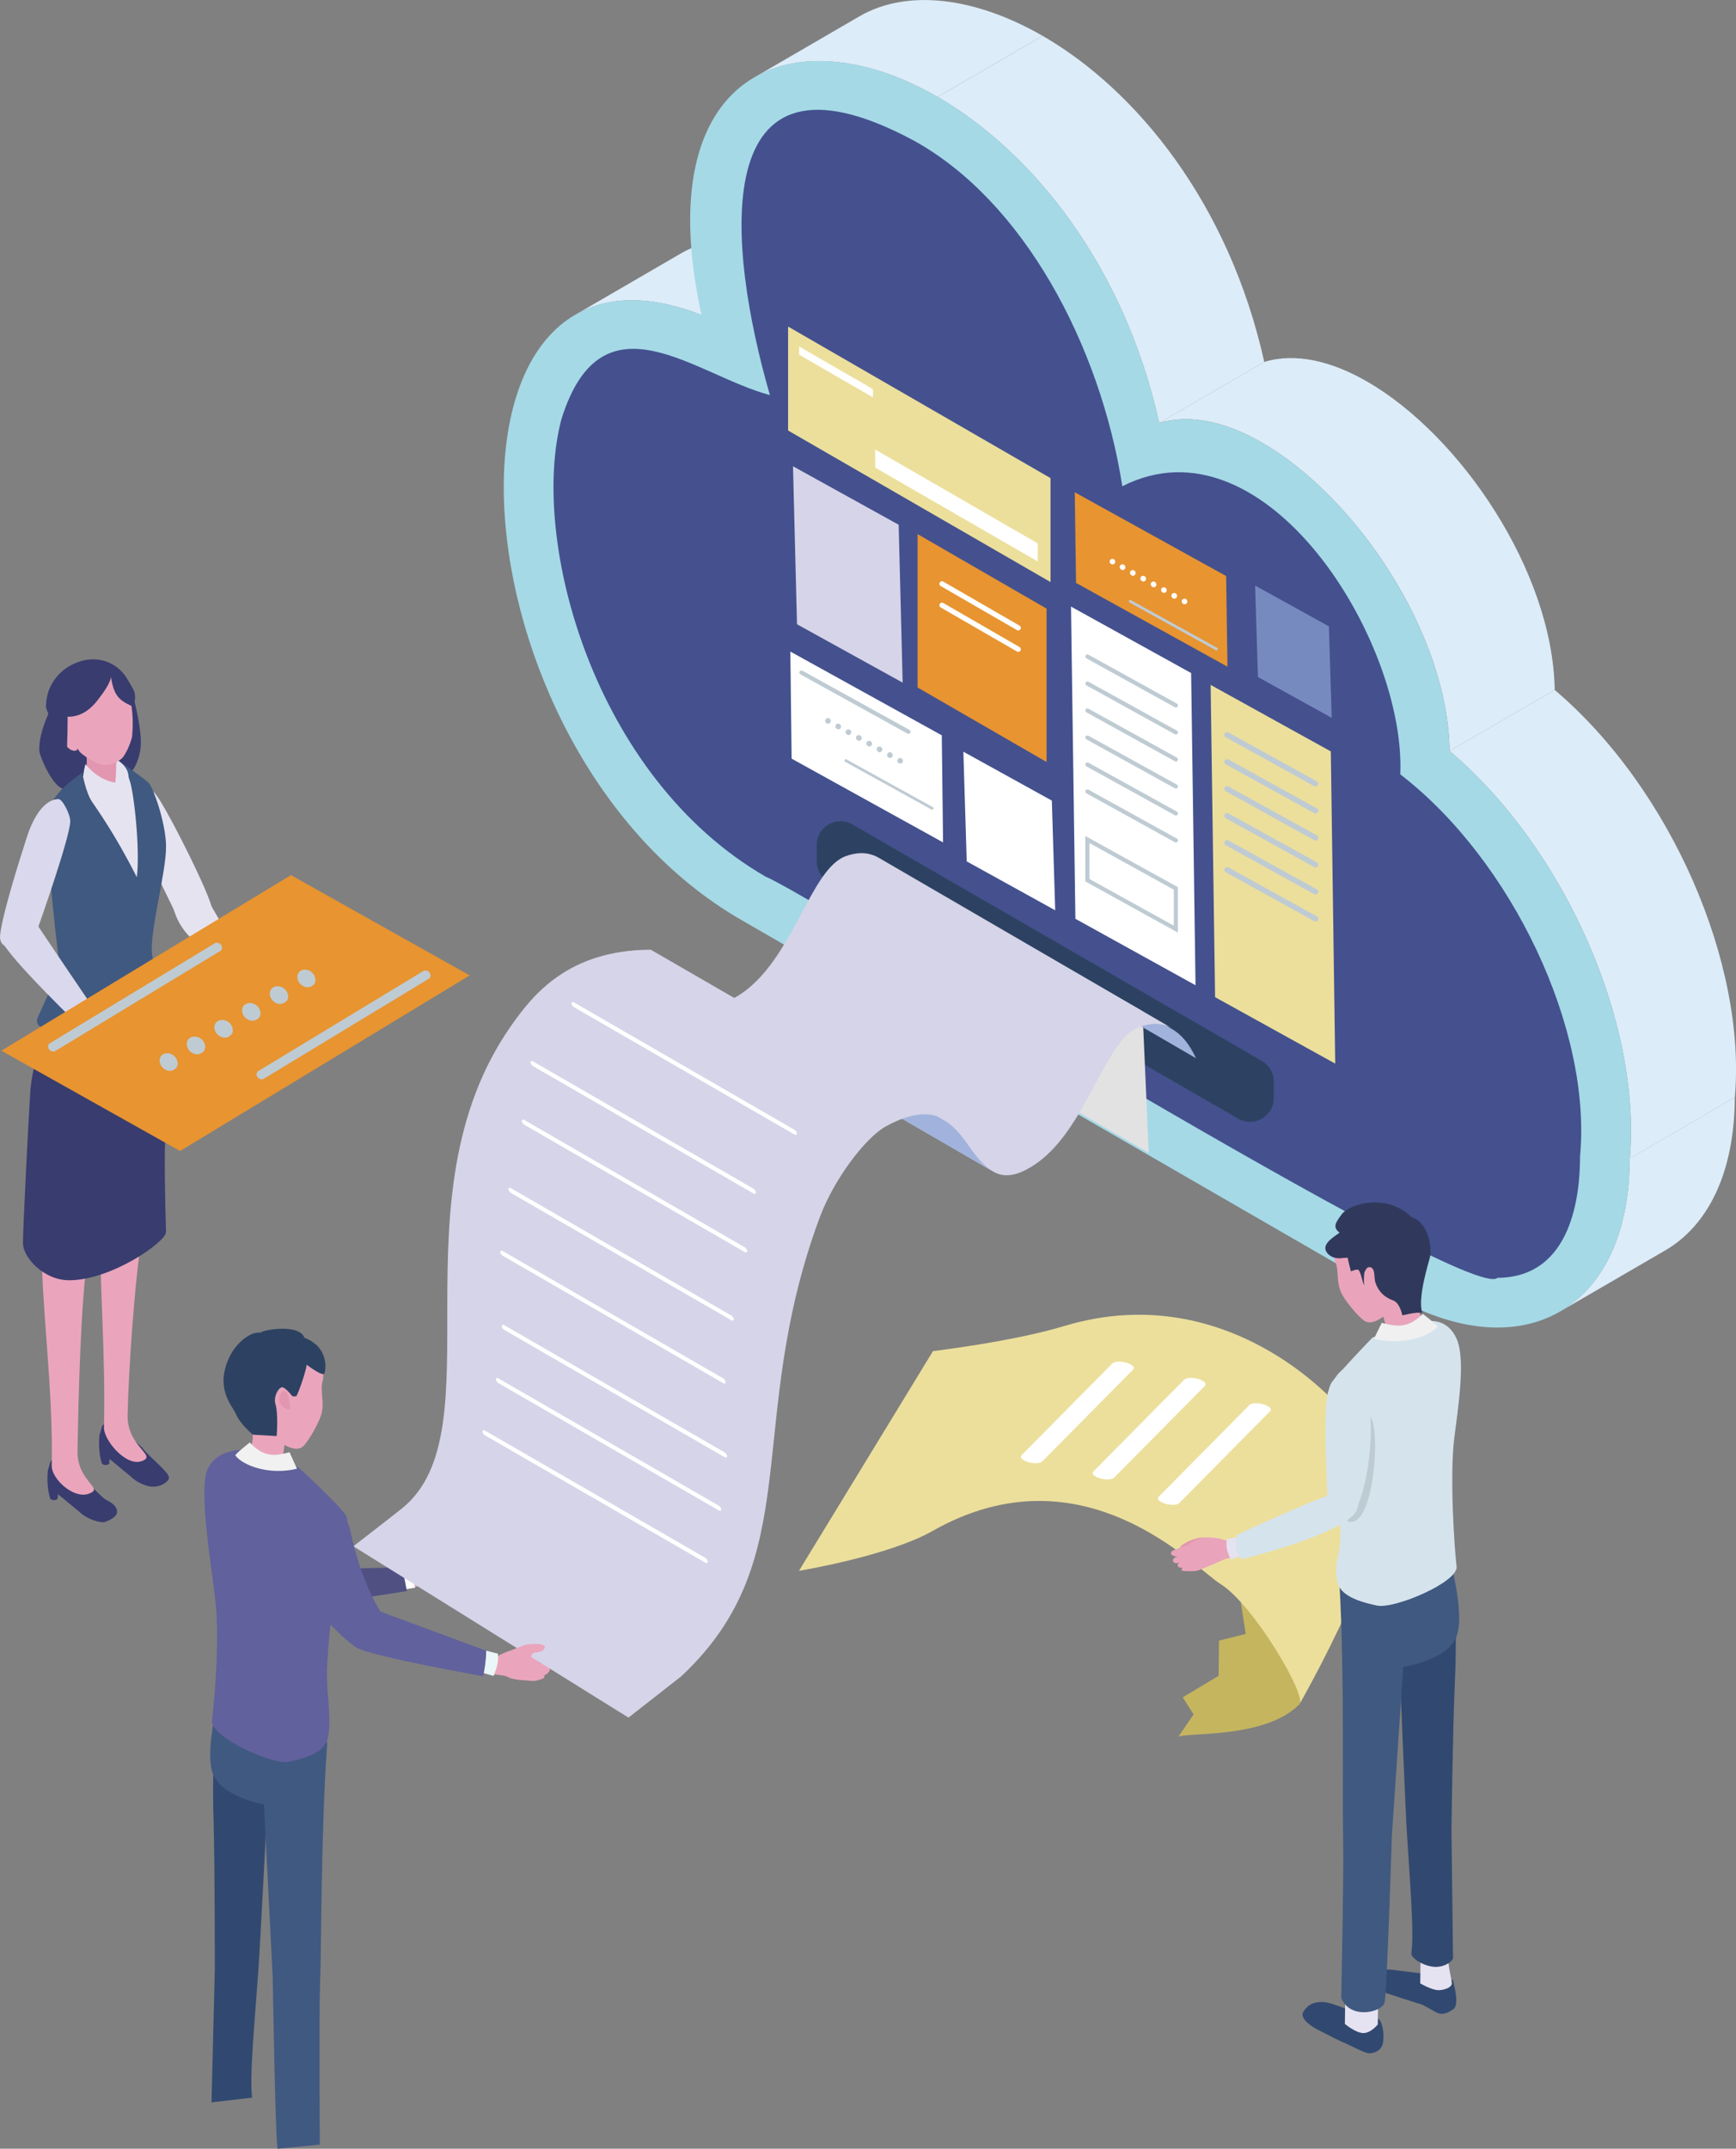 <?xml version="1.0" encoding="UTF-8"?><svg xmlns="http://www.w3.org/2000/svg" viewBox="0 0 300 371.23"><rect x="0" y="0" width="300" height="371.23" fill="#808080" stroke="none"/><defs><style>.cls-1{fill:#f0f0f0;}.cls-2{fill:#fff;}.cls-3{fill:#314970;}.cls-4{fill:#44518e;}.cls-5{fill:#505083;}.cls-6{fill:#dad8ec;}.cls-7{fill:#778ac0;}.cls-8{fill:#a5d9e6;}.cls-9{isolation:isolate;}.cls-10{fill:#dcecf8;}.cls-11{fill:#bfcbd3;}.cls-12{fill:#e2e2e2;mix-blend-mode:multiply;}.cls-13{fill:#30395b;}.cls-14{fill:#393c6f;}.cls-15{fill:#e296af;}.cls-16{fill:#ebf6f8;}.cls-17{fill:#a1b3dc;}.cls-18{fill:#2d4262;}.cls-19{fill:#c5b55f;}.cls-20{fill:#d5e3ec;}.cls-21{fill:#ecdf9c;}.cls-22{fill:#e79431;}.cls-23{fill:#405981;}.cls-24{fill:#e295ae;}.cls-25{fill:#d6d4e8;}.cls-26{fill:#f1f1f1;}.cls-27{fill:#e5e2f1;}.cls-28{fill:#61619d;}.cls-29{fill:#e6e3f1;}.cls-30{fill:#405980;}.cls-31{fill:#eaa5bc;}.cls-32{fill:#e9a4bb;}</style></defs><g class="cls-9"><g id="_レイヤー_1"><path class="cls-10" d="m99.41,54.39l18.16-10.55c5.44-3.16,12.69-3.53,21.82.03l-18.16,10.55c-9.13-3.57-16.39-3.19-21.82-.03Z"/><path class="cls-10" d="m130.36,13.37l18.16-10.55c8.23-4.78,19.99-3.35,31.66,3.38l-18.16,10.55c-11.67-6.74-23.44-8.16-31.66-3.38Z"/><path class="cls-10" d="m287.77,216.03l-18.16,10.55c7.4-4.3,11.99-13.44,12.02-26.43l18.16-10.55c-.04,12.99-4.62,22.13-12.02,26.43Z"/><path class="cls-10" d="m162.03,16.75l18.16-10.55c16.19,9.35,32.2,28.92,38.29,56.33l-18.16,10.55c-6.09-27.41-22.1-46.98-38.29-56.33Z"/><path class="cls-10" d="m250.51,129.75l18.16-10.55c20.17,17.11,33.16,47.4,31.13,70.4l-18.16,10.55c2.03-23-10.95-53.29-31.13-70.4Z"/><path class="cls-10" d="m200.32,73.08l18.16-10.55c5.37-1.64,11.61-.17,17.82,3.42,16.1,9.3,32.05,32.81,32.37,53.25l-18.16,10.55c-.31-20.44-16.26-43.95-32.37-53.25-6.22-3.59-12.45-5.06-17.82-3.42Z"/><path class="cls-8" d="m162.03,16.75c16.19,9.35,32.2,28.92,38.29,56.33,5.37-1.64,11.61-.17,17.82,3.42,16.1,9.3,32.05,32.81,32.37,53.25,20.17,17.11,33.16,47.4,31.13,70.4-.07,26.15-18.59,36.7-41.36,23.55l-112.24-64.8c-50.92-29.4-55.76-123.62-6.81-104.49-9.27-42.31,15.98-52,40.79-37.67Z"/><path class="cls-4" d="m258.77,220.77c-4.8,4.51-119.55-66.66-126.44-69.3-29.86-17.24-40.85-58.37-35.29-79.11,7.02-22.37,23.14-7.5,36.01-4.1-7.32-25.27-11.32-63.25,24.68-44.07,19.14,10.43,32.41,35.49,36.22,59.82,24.68-12.57,49.04,26.74,48.03,49.77,19.3,14.86,33.13,44.04,31.07,65.98,0,6.41-1.26,20.93-14.27,21.01Z"/><polygon class="cls-21" points="230.74 183.76 209.98 172.28 209.21 118.33 229.98 129.82 230.74 183.76"/><path class="cls-11" d="m227.34,135.89c-.08,0-.16-.02-.23-.06l-15.29-8.45c-.23-.13-.31-.42-.19-.65.13-.23.42-.31.65-.19l15.29,8.45c.23.13.31.42.19.65-.09.16-.25.25-.42.25Z"/><path class="cls-11" d="m227.34,140.56c-.08,0-.16-.02-.23-.06l-15.29-8.45c-.23-.13-.31-.42-.19-.65.13-.23.42-.32.65-.19l15.29,8.45c.23.13.31.42.19.65-.09.16-.25.25-.42.25Z"/><path class="cls-11" d="m227.34,145.22c-.08,0-.16-.02-.23-.06l-15.29-8.45c-.23-.13-.31-.42-.19-.65.13-.23.42-.32.65-.19l15.29,8.45c.23.13.31.42.19.65-.09.16-.25.25-.42.25Z"/><path class="cls-11" d="m227.34,149.88c-.08,0-.16-.02-.23-.06l-15.29-8.45c-.23-.13-.31-.42-.19-.65.13-.23.42-.31.65-.19l15.29,8.45c.23.13.31.42.19.65-.09.16-.25.25-.42.25Z"/><path class="cls-11" d="m227.34,154.55c-.08,0-.16-.02-.23-.06l-15.29-8.45c-.23-.13-.31-.42-.19-.65.13-.23.42-.31.65-.19l15.29,8.45c.23.13.31.42.19.65-.09.16-.25.25-.42.25Z"/><path class="cls-11" d="m227.34,159.21c-.08,0-.16-.02-.23-.06l-15.29-8.45c-.23-.13-.31-.42-.19-.65.13-.23.42-.31.65-.19l15.29,8.45c.23.13.31.42.19.65-.09.16-.25.25-.42.25Z"/><polygon class="cls-2" points="206.6 170.22 185.84 158.74 185.08 104.8 205.84 116.28 206.6 170.22"/><path class="cls-11" d="m203.2,122.23c-.06,0-.12-.01-.17-.04l-15.29-8.45c-.17-.1-.24-.31-.14-.49.1-.17.31-.23.49-.14l15.29,8.45c.17.1.24.31.14.49-.07.12-.19.18-.31.18Z"/><path class="cls-11" d="m203.2,126.9c-.06,0-.12-.01-.17-.04l-15.29-8.45c-.17-.1-.24-.31-.14-.49.1-.17.31-.23.49-.14l15.29,8.45c.17.1.24.31.14.49-.07.12-.19.18-.31.18Z"/><path class="cls-11" d="m203.2,131.56c-.06,0-.12-.01-.17-.04l-15.29-8.45c-.17-.1-.24-.31-.14-.49.1-.17.31-.24.49-.14l15.29,8.45c.17.1.24.31.14.49-.07.12-.19.18-.31.18Z"/><path class="cls-11" d="m203.2,136.23c-.06,0-.12-.01-.17-.04l-15.29-8.45c-.17-.1-.24-.31-.14-.49.1-.17.31-.23.49-.14l15.29,8.45c.17.1.24.31.14.49-.07.12-.19.18-.31.18Z"/><path class="cls-11" d="m203.2,140.89c-.06,0-.12-.01-.17-.04l-15.29-8.45c-.17-.1-.24-.31-.14-.49.1-.17.31-.24.49-.14l15.29,8.45c.17.1.24.31.14.49-.07.12-.19.18-.31.18Z"/><path class="cls-11" d="m203.2,145.55c-.06,0-.12-.01-.17-.04l-15.29-8.45c-.17-.1-.24-.31-.14-.49.1-.17.31-.24.49-.14l15.29,8.45c.17.1.24.31.14.49-.07.12-.19.18-.31.18Z"/><path class="cls-11" d="m203.56,161.13l-16.01-8.85v-7.85l16.01,8.85v7.85Zm-15.29-9.27l14.57,8.06v-6.21l-14.57-8.06v6.21Z"/><polygon class="cls-2" points="162.97 145.54 136.8 131.07 136.58 112.57 162.75 127.04 162.97 145.54"/><path class="cls-11" d="m156.99,126.78c-.06,0-.12-.01-.17-.04l-18.5-10.23c-.17-.1-.24-.31-.14-.49.1-.17.31-.24.49-.14l18.5,10.23c.17.1.24.31.14.49-.07.12-.19.18-.31.18Z"/><path class="cls-11" d="m155.57,131.93c-.07,0-.15-.02-.22-.06l-.03-.02c-.23-.13-.32-.42-.19-.65.13-.23.42-.32.65-.19.23.13.33.42.21.66-.09.16-.25.26-.42.26Z"/><path class="cls-11" d="m153.81,130.96c-.07,0-.14-.02-.21-.06l-.06-.04c-.23-.13-.32-.42-.19-.65.13-.23.42-.31.65-.19.23.13.35.44.22.67-.09.16-.24.26-.41.26Zm-1.79-.99c-.07,0-.14-.02-.21-.06l-.06-.04c-.23-.13-.32-.42-.19-.65.13-.23.42-.31.65-.19.23.13.35.44.22.67-.09.16-.24.26-.41.26Zm-1.79-.99c-.07,0-.14-.02-.21-.06l-.06-.04c-.23-.13-.31-.42-.18-.65.13-.23.42-.31.65-.18.23.13.35.44.22.67-.09.16-.24.26-.41.26Zm-1.79-.99c-.07,0-.14-.02-.21-.06l-.06-.04c-.23-.13-.31-.42-.18-.65.13-.23.42-.31.65-.18.23.13.35.44.22.67-.09.16-.24.26-.41.26Zm-1.78-.99c-.07,0-.14-.02-.21-.06l-.07-.04c-.23-.13-.32-.42-.19-.65.13-.23.42-.31.65-.19.23.13.35.44.22.67-.09.16-.24.26-.41.26Zm-1.79-.99c-.07,0-.14-.02-.21-.06l-.06-.04c-.23-.13-.31-.42-.18-.65.13-.23.42-.31.65-.18.23.13.35.44.22.67-.09.16-.24.26-.41.26Z"/><path class="cls-11" d="m143.1,125.04c-.07,0-.15-.02-.22-.06l-.03-.02c-.23-.13-.32-.42-.19-.65.13-.23.42-.32.65-.19.23.13.33.42.21.66-.09.16-.25.26-.42.26Z"/><path class="cls-11" d="m161.09,139.89s-.08,0-.12-.03l-14.92-8.25c-.12-.06-.16-.21-.09-.32.06-.12.21-.16.32-.09l14.92,8.25c.12.06.16.21.09.32-.04.08-.13.12-.21.12Z"/><polygon class="cls-22" points="212.12 115.18 185.95 100.71 185.73 85.05 211.89 99.52 212.12 115.18"/><path class="cls-2" d="m204.71,104.41c-.07,0-.15-.02-.22-.06l-.03-.02c-.23-.13-.32-.42-.19-.65.13-.23.42-.32.65-.19.23.13.33.42.21.66-.09.16-.25.26-.42.26Z"/><path class="cls-2" d="m202.95,103.44c-.07,0-.14-.02-.21-.06l-.06-.04c-.23-.13-.32-.42-.19-.65.13-.23.42-.31.65-.19.23.13.35.44.22.67-.09.16-.24.26-.41.26Zm-1.79-.99c-.07,0-.14-.02-.21-.06l-.06-.04c-.23-.13-.32-.42-.19-.65.13-.23.42-.31.65-.19.23.13.35.44.22.67-.09.16-.24.26-.41.26Zm-1.79-.99c-.07,0-.14-.02-.21-.06l-.06-.04c-.23-.13-.31-.42-.18-.65.13-.23.42-.31.65-.18.23.13.35.44.22.67-.09.16-.24.26-.41.26Zm-1.79-.99c-.07,0-.14-.02-.21-.06l-.06-.04c-.23-.13-.31-.42-.18-.65.13-.23.42-.31.65-.18.23.13.35.44.22.67-.09.16-.24.26-.41.26Zm-1.78-.99c-.07,0-.14-.02-.21-.06l-.07-.04c-.23-.13-.32-.42-.19-.65.13-.23.42-.31.65-.19.23.13.35.44.22.67-.09.16-.24.26-.41.26Zm-1.79-.99c-.07,0-.14-.02-.21-.06l-.06-.04c-.23-.13-.31-.42-.18-.65.13-.23.42-.31.65-.18.23.13.35.44.22.67-.09.16-.24.26-.41.26Z"/><path class="cls-2" d="m192.25,97.52c-.07,0-.15-.02-.22-.06l-.03-.02c-.23-.13-.31-.42-.18-.65.13-.23.42-.31.65-.18.23.13.33.43.2.66-.09.16-.25.25-.41.25Z"/><path class="cls-11" d="m210.23,112.37s-.08,0-.12-.03l-14.92-8.25c-.12-.06-.16-.21-.09-.32.06-.12.21-.16.32-.09l14.92,8.25c.12.06.16.21.09.32-.04.08-.13.12-.21.12Z"/><polygon class="cls-25" points="155.99 117.94 137.73 107.85 137.04 80.56 155.3 90.66 155.99 117.94"/><polygon class="cls-7" points="230.13 124.02 217.39 116.97 216.9 101.17 229.65 108.22 230.13 124.02"/><polygon class="cls-2" points="182.35 157.27 167.06 148.82 166.48 129.87 181.77 138.32 182.35 157.27"/><polygon class="cls-21" points="181.54 100.56 136.19 74.38 136.19 56.42 181.54 82.6 181.54 100.56"/><polygon class="cls-2" points="179.33 97 151.25 80.79 151.25 77.67 179.33 93.88 179.33 97"/><polygon class="cls-2" points="150.85 68.65 138.1 61.28 138.1 59.86 150.85 67.23 150.85 68.65"/><polygon class="cls-22" points="180.86 131.65 158.57 118.78 158.57 92.28 180.86 105.15 180.86 131.65"/><path class="cls-2" d="m175.96,108.92c-.08,0-.15-.02-.22-.06l-13.18-7.61c-.21-.12-.29-.4-.16-.61s.4-.29.61-.16l13.18,7.61c.21.12.29.4.16.61-.08.14-.23.22-.39.22Z"/><path class="cls-2" d="m175.96,112.62c-.08,0-.15-.02-.22-.06l-13.18-7.61c-.21-.12-.29-.4-.16-.61.12-.21.4-.29.61-.16l13.18,7.61c.21.12.29.4.16.61-.08.14-.23.22-.39.22Z"/><path class="cls-19" d="m203.59,300.11l2.67-3.91-1.87-2.96,6.2-3.71.07-6.09,4.62-1.15-1.57-10,14.97-17.02c.86-.93,9.04,4.26,10.13,3.08l-14.27,36.11c-6.05,6.13-20.1,4.73-20.97,5.66Z"/><path class="cls-21" d="m224.56,294.45c1.34-1.44-7.91-17.21-13.68-20.81-4.27-2.61-23.62-23.94-49.72-9.14-7.71,4.37-23.09,6.89-23.09,6.89l23.16-37.96s13.82-1.65,22.63-4.32c29.79-9.02,51.86,15.44,55.07,25.07,3.21,9.63-14.38,40.28-14.38,40.28Z"/><path class="cls-2" d="m200.13,259.02c-.06-.14-.04-.27.07-.39l15.73-15.9c.35-.35,1.43-.4,2.42-.1.99.29,1.51.81,1.16,1.16l-15.73,15.9c-.35.35-1.43.4-2.42.1-.66-.2-1.11-.49-1.24-.77Z"/><path class="cls-2" d="m188.86,254.64c-.06-.14-.04-.27.07-.39l15.73-15.9c.35-.35,1.43-.4,2.42-.1.99.29,1.51.81,1.16,1.16l-15.73,15.9c-.35.35-1.43.4-2.42.1-.66-.2-1.11-.49-1.24-.77Z"/><path class="cls-2" d="m176.45,251.83c-.06-.14-.04-.27.07-.39l15.73-15.9c.35-.35,1.43-.4,2.42-.1.99.29,1.51.81,1.16,1.16l-15.73,15.9c-.35.35-1.43.4-2.42.1-.66-.2-1.11-.49-1.24-.77Z"/><path class="cls-3" d="m235.27,347.64c-1,.36-4.86-1.68-6.53-1.75-1.68-.06-2.69.38-3.52,1.69-.53.84.59,2.08,2.39,3.03,2.24,1.17,4.06,2.08,4.66,2.31,1.08.42,3.49,1.81,4.33,1.82.85.01,1.94-.37,2.31-1.48.37-1.12.15-3.58-.57-4.33-.73-.75-3.06-1.28-3.06-1.28Z"/><path class="cls-3" d="m248.16,340.94c-.77.37-5.58-.41-7.4-.61-1.56-.17-2.68.05-3.23.79-.55.73-.46,2.18.51,2.64,1.23.59,7.75,2.59,7.75,2.59,0,0,1.22.65,2.4,1.32,1.18.66,2.28-.09,2.97-.55,1.19-.8-.11-5.04-.11-5.04l-2.88-1.13Z"/><path class="cls-27" d="m232.42,349.68s1.84,1.55,3.17,1.57c1.33.02,2.51-1.49,2.51-1.49l.07-5.51-5.69-.07-.07,5.51Z"/><path class="cls-27" d="m245.44,342.67s2.06,1.22,3.22,1.17c1.16-.05,2.17-.54,2.23-1.1.06-.56-.73-3.12-.66-5.21l-4.73-.14-.07,5.28Z"/><path class="cls-3" d="m241.89,288.02s9.72-11.31,9.7-5.93c-.02,5.38-.07,5.96-.2,9.18-.35,8.21-.56,24.83-.56,24.83l.27,22.27c-.42.88-1.95,1.58-3.37,1.43-2-.21-3.95-1.62-3.84-2.34.55-3.44-.31-13.31-.78-21.04-.27-4.5-1.19-27.32-1.23-28.4Z"/><path class="cls-30" d="m231.47,273.55c-.31-5.34,16.69-10.69,18.31-6.72.58,1.43,3.53,11.95,1.88,16.01-1.65,4.06-9.16,5.14-9.16,5.14l-1.97,29.18s-.84,27.23-1.27,28.85c-.43,1.62-5.86,3.01-7.48-.8,0,0,.46-21.74.33-26.99-.17-7.41.26-29.21-.64-44.67Z"/><path class="cls-20" d="m251.72,270.62c.33,2.72-10.74,7.39-13.72,6.78-4.36-.9-6.58-2.19-6.94-4.3-.62-3.64.75-4.36.56-8.57-.44-9.69-1.58-15.3-2.04-18.26-.3-1.93-.48-6.14.66-7.59,1.74-2.21,6.95-7.6,6.95-7.6,0,0,8.06-2.49,8.72-2.67,1.21-.34,4.28-.61,5.83,2.94,1.55,3.55.24,11.88-.41,16.98-.85,6.66.02,19.31.38,22.31Z"/><path class="cls-32" d="m245.08,219.45c-1.13,1.91-.31,7.66,1.05,8.75,0,0-1.74,1-3.77,1.52-2.03.52-2.68-.11-2.68-.11l-.64-2.15s-1.94,1.63-3.26.73c-1.32-.9-3.42-3.66-3.91-4.65-1.08-2.19-.35-3.9-1.19-5.71-1-2.17.97-4.82,2.56-6.69,1.59-1.87,5.69-2.12,8.12-1.6,2.12.46,3.72,1.95,4.29,3.27.57,1.33.55,4.73-.58,6.63Z"/><path class="cls-1" d="m238.79,228.54c2.42.63,4.46,1.07,7.08-1.54,0,0,2.13,1.59,2.55,2.19-1.34,1.7-6.05,3.32-10.99,2.11l1.36-2.77Z"/><path class="cls-13" d="m232.2,217.36s-.02-.03-.02-.04c0,0-1.81.45-2.84-.87-1.03-1.31.72-2.5,2.15-3.47-1.04-.88-.97-1.43.4-3.22,1.36-1.8,7.75-3.68,12.05.53,3.08.96,3.47,5.59,3.2,6.78-.27,1.2-2.22,7.19-1.35,9.78-.88-.27-3.45.41-3.45.41,0,0-.4-2.18-1.62-2.6-1.5-.52-2.52-1.55-3.03-3.06-.29-.87.02-2.42-.86-2.65-.54-.14-.72.26-.99.75-.16.29-.18,2.06-.09,2.38-.26-.36-.5-2-.94-2.63-.21-.3-1.36.2-1.36.2,0,0-.46-1.77-.56-2.36l-.65.04s-.01.03-.02.05Z"/><path class="cls-11" d="m234.2,250.91s-3.89-7.79-1.22-10.31c2.67-2.52,2.65,2.76,3.81,4.12,1.89,2.22.6,19.74-3.86,18.11-1.73-.63,1.27-11.92,1.27-11.92Z"/><path class="cls-20" d="m229.6,240.22c-1.15,2.73-.08,20.61-.08,20.61,0,0,2.64,2.56,4.56.17,1.92-2.39,4.22-14.8,1.72-21.24-2.5-6.44-5.04-2.27-6.19.46Z"/><path class="cls-24" d="m213.43,267.62c-.79-1.11-1.66-1.36-4.3-1.89-.2-.04-1.19-.22-2.24.04-1.58.39-3.33,1.36-2.99,1.95.26.46,3.16-.22,3.58-.27,1.11-.15.73.97,1.74,1.35,1.31.48,3.37-.25,4.22-1.17Z"/><path class="cls-32" d="m204.04,268.79c1.29-.46,3.62-2.03,2.31-2.35-.05.08-1.72.71-3.38,1.33-1.37.51-.22,1.48,1.07,1.02Z"/><path class="cls-32" d="m203.6,268.92c-1.26.18-1.01,1.11-.45,1.13.51.01,1.54.01,2.07-.19.53-.21.99-.55.78-1.06-.21-.51-1.67.03-2.39.13Z"/><path class="cls-32" d="m204.01,269.98c-.92.2-.46,1,.26.87.51-.09,1.28.16,1.67-.09.65-.41.95-.71.11-.98-.48-.03-.71-.09-2.04.19Z"/><path class="cls-32" d="m205.16,270.44c-.92.22-1.26.89-.7.97.5.08,1.98.04,2.43-.07.75-.18.94-.4.25-.93-.11.07-1.05-.2-1.97.03Z"/><path class="cls-32" d="m213.05,266.75l.41,2.22s-1.46.2-2.21.58c-.49.25-3.72,1.64-4.34,1.79-.62.16-1.73.24-2.1-.28-.27-.38-1.27-1.08-1.43-2.48-.04-.34,1.88-1.93,3.62-2.62,1.49-.59,2.95-.25,3.21-.23,1.43.12,2.21.81,2.85,1.01Z"/><path class="cls-27" d="m214.92,268.64l-2.17.8c-.64-1.05-.97-2.25-.72-3.53l2.15-.43c.37,2.69.02.9.73,3.16Z"/><path class="cls-20" d="m231.13,257.95c-2.63.34-17.37,7.23-17.37,7.23-.34,1.8-.29,2.81.83,4.21,0,0,18.61-4.53,19.95-8.7,1.34-4.16-.78-3.08-3.41-2.74Z"/><path class="cls-31" d="m55.02,162.01c.49-1.13,5.71-3.02,5.82-2.66.25.86-.65.78-.96.98-.82.53-1.09,1.63-1.55,2.48-.6,1.1-3.84.41-3.31-.8Z"/><path class="cls-31" d="m60.23,162.74c.51-.23,2.08-.5,2.35-.47.61.07,2.27.31,2.39-.07.12-.38-.51-.63-.91-.66-.57-.04-1.33-.15-1.87-.2-.51-.05-1.84-.22-2.79-.15-.44.03-.83-.07-1.18.11-.59.31-.63,1.31.08,1.64.07-.08,1.47.02,1.92-.19Z"/><path class="cls-31" d="m55.23,165.34c-.94-.19-4.2.39-4.45-.5-.12-.42,0-2.14.41-2.19,1.09-.13,3.34-1.07,4.9-1.57,1.73-.55,2.73-.64,2.73-.64,0,0,.12.45.28,1,.11.4,1.12.39,1.17.81.17,1.29.06,2.86-.53,3.18-.59.32-3.99,0-4.52-.1Z"/><path class="cls-31" d="m58.84,162.67c1.13-.28,2.86-.6,3.51-.58.66.02,2.7-.07,2.73.51s-.97.55-1.34.57c-.5.02-1.46.03-1.46.03,0,0-1.22.31-1.58.39-.88.2-1.92,1.14-2.58.39-.22-.79.24-1.21.72-1.31Z"/><path class="cls-31" d="m58.58,164.25c.6-.54,4.03-1.1,4.03-1.1,0,0,1.72-.26,1.75.26s-1.92.73-1.92.73c0,0-1.11.16-1.6.32-.51.17-1.02.43-1.57.37-.63-.07-.85-.3-.69-.58Z"/><path class="cls-31" d="m61.46,164.87c-.61.1-1.97.86-2.56.63-.25-.1-.84-.53-.94-.79-.04-.1,1.92-.68,2.27-.69.59-.03,1.21-.1,1.8-.04.46.04,1.63-.46,1.46-.01-.17.45-1.48.82-2.03.91Z"/><path class="cls-29" d="m36.57,156.83c-1.87,1.01-3.51,1.93-6.4.6l-4.99-10.24,1.02-8.45s-1.03-2.92.38-1.88c1.41,1.04,9.85,17.9,10,19.98Z"/><path class="cls-29" d="m29.81,156.22c2.15-2.76,3.01-4.51,5.86-1.17l2.4,4.18,14.68,2.31-.39,4.09-16.68-1.88c-3.38-1.32-5.33-4.75-5.88-7.53Z"/><path class="cls-14" d="m17.77,258.71c-3.18-3.04-3.71-3.2-5.66-6.71-1.17-.09-2.49-.9-3.41.57l-.42,1.46c-.32,2.89.41,4.91.41,4.91.4.3.81.32,1.25.03l.09-.82,3.62,2.99c1.02,1.04,2.92,1.85,4.31,1.87,0,0,2.2-.68,2.26-1.71.1-1.58-2.03-2.04-2.44-2.59Z"/><path class="cls-31" d="m15.28,258.09c-2.7.9-6.47-2.73-6.34-4.93.3-13.19-1.94-29-1.68-37.8.07-2.32,5.92.25,8.05.38-1.46,9.16-1.76,27.37-1.92,34.82-.12,5.55,4.86,6.54,1.89,7.53Z"/><path class="cls-14" d="m24.61,250.14c-3.19-3.05-1.6-.71-3.56-4.24-1.18-.09-2.51-.91-3.43.57l-.42,1.47c-.32,2.91.41,4.94.41,4.94.4.3.82.32,1.25.03l.09-.83,3.64,3.01c.65.67,1.67,1.24,2.68,1.57,1.09.36,2.3.22,3.24-.44.37-.26.71-.59.69-.96-.04-1.01-3.81-3.87-4.58-5.12Z"/><path class="cls-31" d="m24.42,252.46c-2.7.9-6.59-3.72-6.45-5.92.3-13.19-.83-24.72-.57-33.52.07-2.32,6.25-3.02,7.26-.49-1.46,9.16-2.45,24.51-2.61,31.96-.12,5.55,5.34,6.98,2.38,7.97Z"/><path class="cls-14" d="m28.69,212.87c-.15-4.76-.36-14.05-.07-17.27.37-4.18-.16-10.75-.11-18.3.03-5.11-2.62-11.68-3.64-12.33-1.02-.66-12.58,3.85-14.33,5.15-1.75,1.3-2.93,7.45-3.28,8.65-.52,1.77-1.8,6.85-1.98,9.29-.31,4.28-1.32,24.2-1.31,26.73.01,2.45,3.58,6.4,7.98,6.4,7.34,0,16.79-6.7,16.73-8.31Z"/><path class="cls-14" d="m9.12,121.48c.42-1.6,14.01-.76,14.01-.76,0,0,1.11,4.2,1.21,7.16.1,2.95-1.22,5.3-2.08,5.9-1.26.88-5.73,3.73-5.73,3.73,0,0-3.88-.56-5.75-1.26-1.88-.7-3.97-5.69-3.99-6.6-.09-3.47,2.08-7.21,2.33-8.17Z"/><path class="cls-29" d="m17.75,131.45c-2.58,1.33-6.46,5.86-6.46,5.86l3.16,36.56,9.94-5.8,2.21-25.3s-.72-7.5-3.07-8.74c-2.35-1.24-3.2-3.91-5.79-2.58Z"/><path class="cls-30" d="m28.7,146.11c-.11-4.21-2.28-10.22-3.07-10.93-.79-.71-4.43-3.29-4.43-3.29,0,0,.7,1.53,1.21,2.95.75,2.12,1.83,12.04,1.23,16.71-3.9-7.72-6.88-11.71-7.75-13.05-1.12-1.7-1.67-5.01-1.67-5.01-2.34,1.6-5.56,4.24-6.01,7.19-.45,2.95,1.12,19.16,2.15,26.59l-3.87,8.59c-.24.52-.07,1.14.4,1.48,1.56,1.12,4.85,2.92,6.31,2.75,11.02-1.31,13.94-8.49,14.54-9.78.6-1.29-1.17-1.83-1.49-5.76-.32-3.94,2.56-14.24,2.44-18.45Z"/><path class="cls-29" d="m19.54,130.99c.6.12,1.93.96,2.45,2.18.62,1.49-.13,3.46-.13,3.46l-2.42-.06-.34-.55c.12-.47.32-3.9.45-5.03Z"/><path class="cls-15" d="m21.25,126.75c-.37,2.92-1.25,4.18-1.18,6.06.02.42-.15,2.57-.15,2.57,0,0-5.24-1.49-5.15-1.9.86-4.3-.97-4.08-1.11-6.9l7.58.19Z"/><path class="cls-31" d="m12.06,116.37c.4-.27,4.14-1.18,4.64-1.13,7.43.82,6.16,11.07,6.15,11.8,0,.65-1.05,3.4-1.88,4.07-.91.72-1.91,1.1-3.08,1.03-1.17-.07-3.89-1.8-4.2-2.37-.34-.64-7.82-9.21-1.63-13.4Z"/><path class="cls-31" d="m13.25,129.61c-.62.32-1.55-.21-2.08-1.17-.53-.96-.46-2,.16-2.32.62-.32,2.54,3.17,1.92,3.49Z"/><path class="cls-14" d="m7.99,121.33c.23-2.98,2.32-6.1,6.19-7.16,3.02-.83,6.08.37,7.69,2.93.2.32,1.19,1.97,1.31,2.33.49,1.51-.24,2.61-.24,2.61-2.69-1.09-3.31-2.24-3.79-5.21-.89,1.91-2.33,2.85-4.04,3.33-1.77.49-4.19,0-4.19,0,0,0,.51,1.22.7,2.54.17,1.17-.05,6.79-.05,6.79,0,0-2.79-3.95-3.05-4.66-.26-.71.05-.93-.09-1.31-.04-.12-.1-.34-.33-.84-.22-.51-.16-.77-.11-1.33Z"/><path class="cls-14" d="m10.41,119.7l8.78-3.1c.08.86-.63,2.23-2.45,4.53-1.92,2.44-4.39,3.2-6.62,2.38-.06-.88.29-3.8.29-3.8Z"/><path class="cls-29" d="m14.78,132.03s2.3,3.09,5.76,3.24l.29.53s0,0,0,0c-.43,1.07-2.35,2.65-2.35,2.65,0,0-4.25-3.4-4.08-4.61.17-1.21.37-1.81.37-1.81Z"/><path class="cls-6" d="m6.46,160.59s5.61-15.75,5.68-18.68c.03-1.18-1.36-3.88-2.04-3.86-2.37.06-4.27,2.93-5.43,6.5-1.19,3.68-4.18,13.05-4.64,16.91-.47,3.86,5.74,2.06,6.43-.87Z"/><path class="cls-15" d="m15.18,177.93l-1.13-1.16,1.6-1.95,1.55.75c1.25,0,2.73.39,3.39,1.09,1.06,1.13,1.41,2.96,1.41,2.96,0,0,.82.07-.05,1.82-.51,1.03-1.19,1.14-2.38.97-.84-.11-4.48-3.44-4.38-4.48Z"/><path class="cls-6" d="m.23,162.37c-1.06-2.98,5.97-2.93,5.97-2.93,0,0,10.48,15.63,10.65,15.67l-2.19,3.04S1.29,165.36.23,162.37Z"/><path class="cls-15" d="m21.06,183.99c-.88-.62-1.84-1.65-2.4-2.27-.5-.55-1.17-1.06-.8-1.47.37-.41.8.19,2.26,1.36.41.39.77.97,1.21,1.55.33.44.8.91.9,1.06.23.34-.16.34-1.17-.23Z"/><path class="cls-15" d="m21.28,183.25c-.88-.62-1.19-1.23-1.75-1.85-.5-.55-.58-.67-1.02-1.22-.33-.87.09-1.01,1.55.16.25.33,1.37,1.6,1.93,2.2.73.79,1.72,1.45,1.67,1.6-.14.43-1.37-.32-2.38-.89Z"/><path class="cls-15" d="m22.94,183.58c-.88-.62-1.59-1.43-2.15-2.05-.5-.55-.58-.67-1.02-1.22-.33-.87.12-1.09,1.58.07.25.34,1.08,1.33,1.65,1.94.73.78,2.11,1.52,2.07,1.66-.14.43-1.12.16-2.13-.41Z"/><path class="cls-15" d="m23.51,182.52c-.88-.62-1.59-1.43-2.15-2.05-.5-.55-.58-.67-1.02-1.22-.2-.53-.83-2.36-.14-2.15.45.14.97,1.31,1.55,1.77.24.32,1.54,2.03,2.09,2.61.75.8,1.85,1.29,1.8,1.43-.14.43-1.12.16-2.13-.41Z"/><path class="cls-15" d="m19.17,177.23c1.19,1.43,3.48,1.16,3.48,1.16,0,0,.5.16.89.41.39.26.86-.37.73-.58-.16-.26-.54-.73-1.38-1.05-.84-.31-3.32-1.21-4.08-1.4-.45-.11-.37.29.36,1.46Z"/><polygon class="cls-22" points="81.17 168.52 31.12 198.86 .23 181.53 50.28 151.19 81.17 168.52"/><path class="cls-11" d="m54.4,169.83c-.09.2-.24.36-.44.49l-.09.06c-.66.41-1.63.14-2.15-.59-.53-.74-.42-1.67.24-2.07.66-.41,1.67-.17,2.2.56.37.51.45,1.11.24,1.56Z"/><path class="cls-11" d="m49.69,172.7c-.09.19-.23.35-.43.47l-.17.1c-.67.4-1.63.13-2.15-.61-.52-.74-.4-1.67.26-2.07.67-.4,1.72-.18,2.24.55.37.52.46,1.1.25,1.54Zm-4.78,2.9c-.09.19-.23.35-.43.47l-.17.1c-.67.4-1.63.13-2.15-.61-.52-.74-.41-1.67.26-2.07.67-.4,1.72-.18,2.24.55.37.52.46,1.1.25,1.54Zm-4.78,2.9c-.09.19-.23.35-.42.47l-.17.11c-.66.41-1.63.14-2.16-.59-.53-.74-.41-1.67.25-2.07.66-.41,1.72-.19,2.24.54.37.52.47,1.11.26,1.55Zm-4.78,2.9c-.09.19-.23.35-.43.47l-.17.1c-.67.4-1.63.13-2.15-.61-.52-.74-.41-1.67.26-2.07.67-.4,1.72-.18,2.24.55.37.52.46,1.1.25,1.54Z"/><path class="cls-11" d="m30.59,184.27c-.09.2-.24.36-.44.49l-.09.06c-.66.41-1.63.14-2.15-.59-.53-.74-.42-1.67.24-2.07.66-.41,1.67-.17,2.2.56.37.51.45,1.11.24,1.56Z"/><path class="cls-11" d="m74.34,168.83c-.05.11-.13.2-.23.26l-28.53,17.29c-.33.2-.81.07-1.08-.3-.26-.37-.2-.83.13-1.03l28.53-17.29c.33-.2.81-.07,1.08.3.18.25.21.55.1.77Z"/><path class="cls-11" d="m38.31,164.03c-.05.11-.13.2-.23.26l-28.53,17.29c-.33.2-.81.07-1.08-.3-.26-.37-.2-.83.13-1.03l28.53-17.29c.33-.2.81-.07,1.08.3.18.25.21.55.1.77Z"/><path class="cls-18" d="m213.96,193.27l-70.77-40.86c-1.27-.73-2.05-2.09-2.05-3.55v-2.88c0-3.16,3.42-5.13,6.16-3.55l70.77,40.86c1.27.73,2.05,2.09,2.05,3.55v2.88c0,3.16-3.42,5.13-6.16,3.55Z"/><polygon class="cls-12" points="197.44 174.71 198.52 199.19 164.64 179.64 163.57 155.15 197.44 174.71"/><path class="cls-31" d="m78.76,269.31c.43-.32,1.86-.89,2.11-.91.58-.06,2.2-.17,2.23-.55.03-.38-.61-.49-.99-.44-.54.07-1.29.12-1.8.18-.49.06-1.77.16-2.65.42-.41.12-.79.1-1.08.34-.49.41-.33,1.36.4,1.52.05-.09,1.38-.28,1.77-.57Z"/><path class="cls-31" d="m69.52,274.14c-.15-.28-.27-1.94-.2-2.66.02-.25,2.08-.45,2.12-.55.17-.54,5.55-3.49,5.55-3.49,0,0,.21.4.47.89.19.36,1.13.15,1.26.53.42,1.18.28,3.01-.2,3.42-.49.42-8.57,2.65-8.99,1.86Z"/><path class="cls-31" d="m77.44,269.53c1.01-.49,2.57-1.14,3.19-1.25.62-.11,2.53-.61,2.67-.07.15.54-.8.72-1.14.8-.46.11-1.37.32-1.37.32,0,0-1.09.54-1.4.68-.78.37-1.57,1.45-2.35.88-.36-.69-.01-1.19.41-1.37Z"/><path class="cls-31" d="m77.52,271.06c.46-.63,3.56-1.84,3.56-1.84,0,0,1.57-.59,1.7-.11.13.48-1.66,1.07-1.66,1.07,0,0-1.01.38-1.44.62-.45.26-.87.61-1.4.66-.6.06-.86-.11-.76-.4Z"/><path class="cls-31" d="m80.36,271.24c-.56.22-1.68,1.21-2.28,1.1-.25-.04-.9-.33-1.04-.56-.06-.09,1.66-1.02,2-1.11.55-.14,1.12-.33,1.68-.4.44-.05,1.44-.76,1.37-.3-.07.45-1.22,1.07-1.72,1.26Z"/><path class="cls-2" d="m70.71,270.71l1.05,3.59-2.15.35s-.57-3.59-.57-3.59l1.66-.35Z"/><path class="cls-31" d="m72.81,269.88c.35-1.19,3.01-2.32,4.26-3.02,1.2-.67,2.5-1.06,2.6-1,.79.48-.7,1.46-1,1.65-.8.5-1.07,1.16-1.52,1.97-.59,1.05-4.71,1.63-4.34.41Z"/><path class="cls-5" d="m69.45,270.79s-11.7.23-11.96.43c-2.14.04-14.31-18.85-14.31-18.85-3.59.71-4.09,4.94-3.59,6.95,0,0,10.03,17.24,13.51,17.56,3.48.32,17.21-2,17.21-2,0,0-.75-4.03-.86-4.09Z"/><path class="cls-31" d="m93.45,287.38s2.03-1.02,2.18-.73c.37.73-.93,1.64-1.95,1.59-.48-.02-1.66-.43-2.04-.61-.65-.31-.71-1.49.05-1.87.08.09,1.77,1.61,1.77,1.61Z"/><path class="cls-31" d="m85.92,286.26l-.76,2.96s1.06.18,1.85.27c.51.06.99.39,1.23.46,1.11.36,3.25.4,3.25.4,0,0,.72.19.87-.41.11-.44.29-.9.33-1.36.14-1.41-1.27-2.06-1.57-3.4-.27-1.23-4.92.56-5.19,1.08Z"/><path class="cls-31" d="m92.33,289.53c1.24.26,2.94-1.56,2.94-1.56.63-.32,0-1.06-1.28,0,0,0-1.77-.67-2.47.16-.21.86.3,1.31.82,1.4Z"/><path class="cls-31" d="m92.33,289.45c.82,1.04,3.25-.73,2.59-1.26-.45-.37-1.55.37-2.14.46-.68.09-.63.51-.45.81Z"/><path class="cls-31" d="m91.4,289.76c-.24.16.05.27,0,.57-.02.12.98.1,1.13.06.37-.11,1.65-.34,1.56-.73-.08-.39-2.13-.29-2.69.1Z"/><path class="cls-17" d="m151.9,148.37l50.76,29.5c1.42.83,2.82,2.36,4.02,4.96l-50.76-29.5c-1.2-2.6-2.59-4.13-4.02-4.96Z"/><path class="cls-25" d="m171.64,202.41l-50.76-29.5c1.38.8,3.06.95,5.32-.14.33-.16.65-.33.97-.51,5.22-3.02,8.46-9.08,11.34-14.47,2.28-4.27,4.28-8.02,6.83-9.49.26-.15.53-.28.81-.38,1.68-.62,3.74-.86,5.73.29l50.76,29.5c-1.98-1.15-4.05-.91-5.73-.29-.28.1-.55.23-.81.38-2.55,1.47-4.55,5.22-6.83,9.49-2.88,5.39-6.12,11.46-11.34,14.47-.31.18-.64.35-.97.51-2.26,1.09-3.94.95-5.32.14Z"/><path class="cls-17" d="m171.64,202.41l-50.84-29.34c-1.5-.87-2.65-2.5-3.84-4.18-1.27-1.79-2.62-3.7-4.51-4.8l50.76,29.5c1.89,1.1,3.24,3,4.51,4.8,1.19,1.68,2.43,3.16,3.93,4.03Z"/><path class="cls-25" d="m112.44,164.08c-14.15.07-20.28,7.64-24.18,13.24-20.78,29.8-2.17,70.03-18.84,83.32-2.66,2.12-8.36,6.51-8.36,6.51l47.55,29.6,9.11-7.13c21.98-20.53,10.7-43.51,23.91-79.21,2.48-6.69,7.84-13.72,11.35-15.75,4.86-2.7,8.01-2.55,10.34-1.2l-50.87-29.38Z"/><path class="cls-2" d="m121.91,269.99l-38.11-22.01c-.23-.13-.41-.42-.41-.65h0c0-.23.18-.3.41-.17l38.11,22c.23.13.41.42.41.65h0c0,.23-.18.3-.41.17Z"/><path class="cls-2" d="m124.22,260.96l-38.11-22.01c-.23-.13-.41-.42-.41-.65h0c0-.23.18-.3.41-.17l38.11,22.01c.23.13.41.42.41.65h0c0,.23-.18.3-.41.17Z"/><path class="cls-2" d="m125.24,251.77l-38.11-22.01c-.23-.13-.41-.42-.41-.65h0c0-.23.18-.3.41-.17l38.11,22c.23.13.41.42.41.65h0c0,.23-.18.3-.41.17Z"/><path class="cls-2" d="m124.97,238.96l-38.11-22.01c-.23-.13-.41-.42-.41-.65h0c0-.23.18-.3.41-.17l38.11,22.01c.23.13.41.42.41.65h0c0,.23-.18.3-.41.17Z"/><path class="cls-2" d="m126.4,228.11l-38.11-22.01c-.23-.13-.41-.42-.41-.65h0c0-.23.18-.3.41-.17l38.11,22.01c.23.13.41.42.41.65h0c0,.23-.18.3-.41.17Z"/><path class="cls-2" d="m128.7,216.32l-38.11-22.01c-.23-.13-.41-.42-.41-.65h0c0-.23.18-.3.41-.17l38.11,22c.23.13.41.42.41.65h0c0,.23-.18.3-.41.17Z"/><path class="cls-2" d="m130.21,206.2l-38.11-22.01c-.23-.13-.41-.42-.41-.65h0c0-.23.18-.3.41-.17l38.11,22c.23.13.41.42.41.65h0c0,.23-.18.3-.41.17Z"/><path class="cls-2" d="m137.29,196.01l-38.11-22.01c-.23-.13-.41-.42-.41-.65h0c0-.23.18-.3.41-.17l38.11,22.01c.23.13.41.42.41.65h0c0,.23-.18.3-.41.17Z"/><path class="cls-3" d="m43.57,362.41c-.49-3.53.48-13.63,1.05-21.55.33-4.61,1.53-27.97,1.59-29.08,0,0-9.31-11.73-9.36-6.22-.05,5.51-.02,6.11.07,9.41.22,8.42.2,25.44.2,25.44l-.57,22.81"/><path class="cls-23" d="m55.27,370.52s-.15-22.28.04-27.65c.27-7.58.13-25.57,1.21-41.39.38-5.47-16.08-15.55-17.71-11.5-.59,1.46-3.6,12.19-2.05,16.37,1.55,4.18,8.85,5.4,8.85,5.4l1.52,29.92s.44,27.91.84,29.57"/><path class="cls-28" d="m36.63,297.24c-.36,2.78,10.36,7.73,13.26,7.14,4.26-.86,6.44-2.15,6.82-4.31.65-3.72-.42-7.89-.18-12.2.56-9.92,1.74-15.65,2.24-18.68.32-1.97,2.02-5.99.93-7.49-1.66-2.29-8.14-8.19-8.14-8.19,0,0-7.81-2.66-8.45-2.86-1.18-.36-5.73-.32-7.28,3.29-1.56,3.61.85,17.55,1.41,22.78.74,6.83-.21,17.45-.61,20.51Z"/><path class="cls-31" d="m40.97,241.38c.19.99.75,2.52.75,2.52,3.11,3.19,1.88,6.28.74,7.6,0,0,1.82.73,3.85.94,2.03.21,2.56-.54,2.56-.54l.29-2.27s2.11,1.34,3.25.22c1.13-1.12,2.74-4.24,3.07-5.33.71-2.39-.25-4,.28-5.97.64-2.36-1.66-4.73-3.47-6.36-1.81-1.64-5.79-1.25-8.05-.33-1.97.8-3.29,2.56-3.64,3.99-.35,1.43-.08,3.14.37,5.53Z"/><path class="cls-15" d="m49.38,240.38c-.58-.31-1.36.78-1.06,1.77.3.99,1.3,1.51,1.85,1.3,0,0-.21-2.76-.8-3.07Z"/><path class="cls-18" d="m39.86,234.05c1.1-2.11,3.4-4,5.1-3.81.96-.64,6.84-1.46,7.64.88,4.28,1.65,3.71,5.5,3.47,6.16-.24.66-3.08-1.5-3.08-1.5.04.71-1.8,6.19-1.91,5.43,0,0-.44.16-.64-.09-.35-.41-1.35-1.65-1.84-1.41-.79.39-1.29,1.91-1.03,2.76.57,1.87.24,5.64.24,5.64l-4.09-.24s-2.22-1.74-3.03-3.73c-.5-1.22-3.8-4.39-.84-10.09Z"/><path class="cls-26" d="m50.04,250.9c-2.36.61-4.36,1.03-6.87-1.68,0,0-2.1,1.6-2.52,2.21,1.28,1.76,5.85,3.49,10.67,2.32l-1.29-2.85Z"/><path class="cls-16" d="m83.46,289.03l1.85.52c.6-1.55.86-2.5.74-3.84l-2.03-.52-.57,3.84Z"/><path class="cls-28" d="m50.75,268.87c.44,6.89,8.54,14.31,10.85,15.78,2.31,1.47,21.9,4.96,21.9,4.96.21-.94.54-3.01.52-4.41l-18.26-6.76s-3.32-4.89-5.17-13.8c-1.5-7.23-10.29-2.65-9.85,4.23Z"/><path class="cls-31" d="m87.01,286.57c.61-1.21,1.19-1.42,3.62-2.35.46-.18,3.89-.52,3.49.53-.19.5-1.1.74-1.51.74-1.06.02-.57,1.07-1.48,1.59-1.18.67-3.22.26-4.13-.52Z"/></g></g></svg>